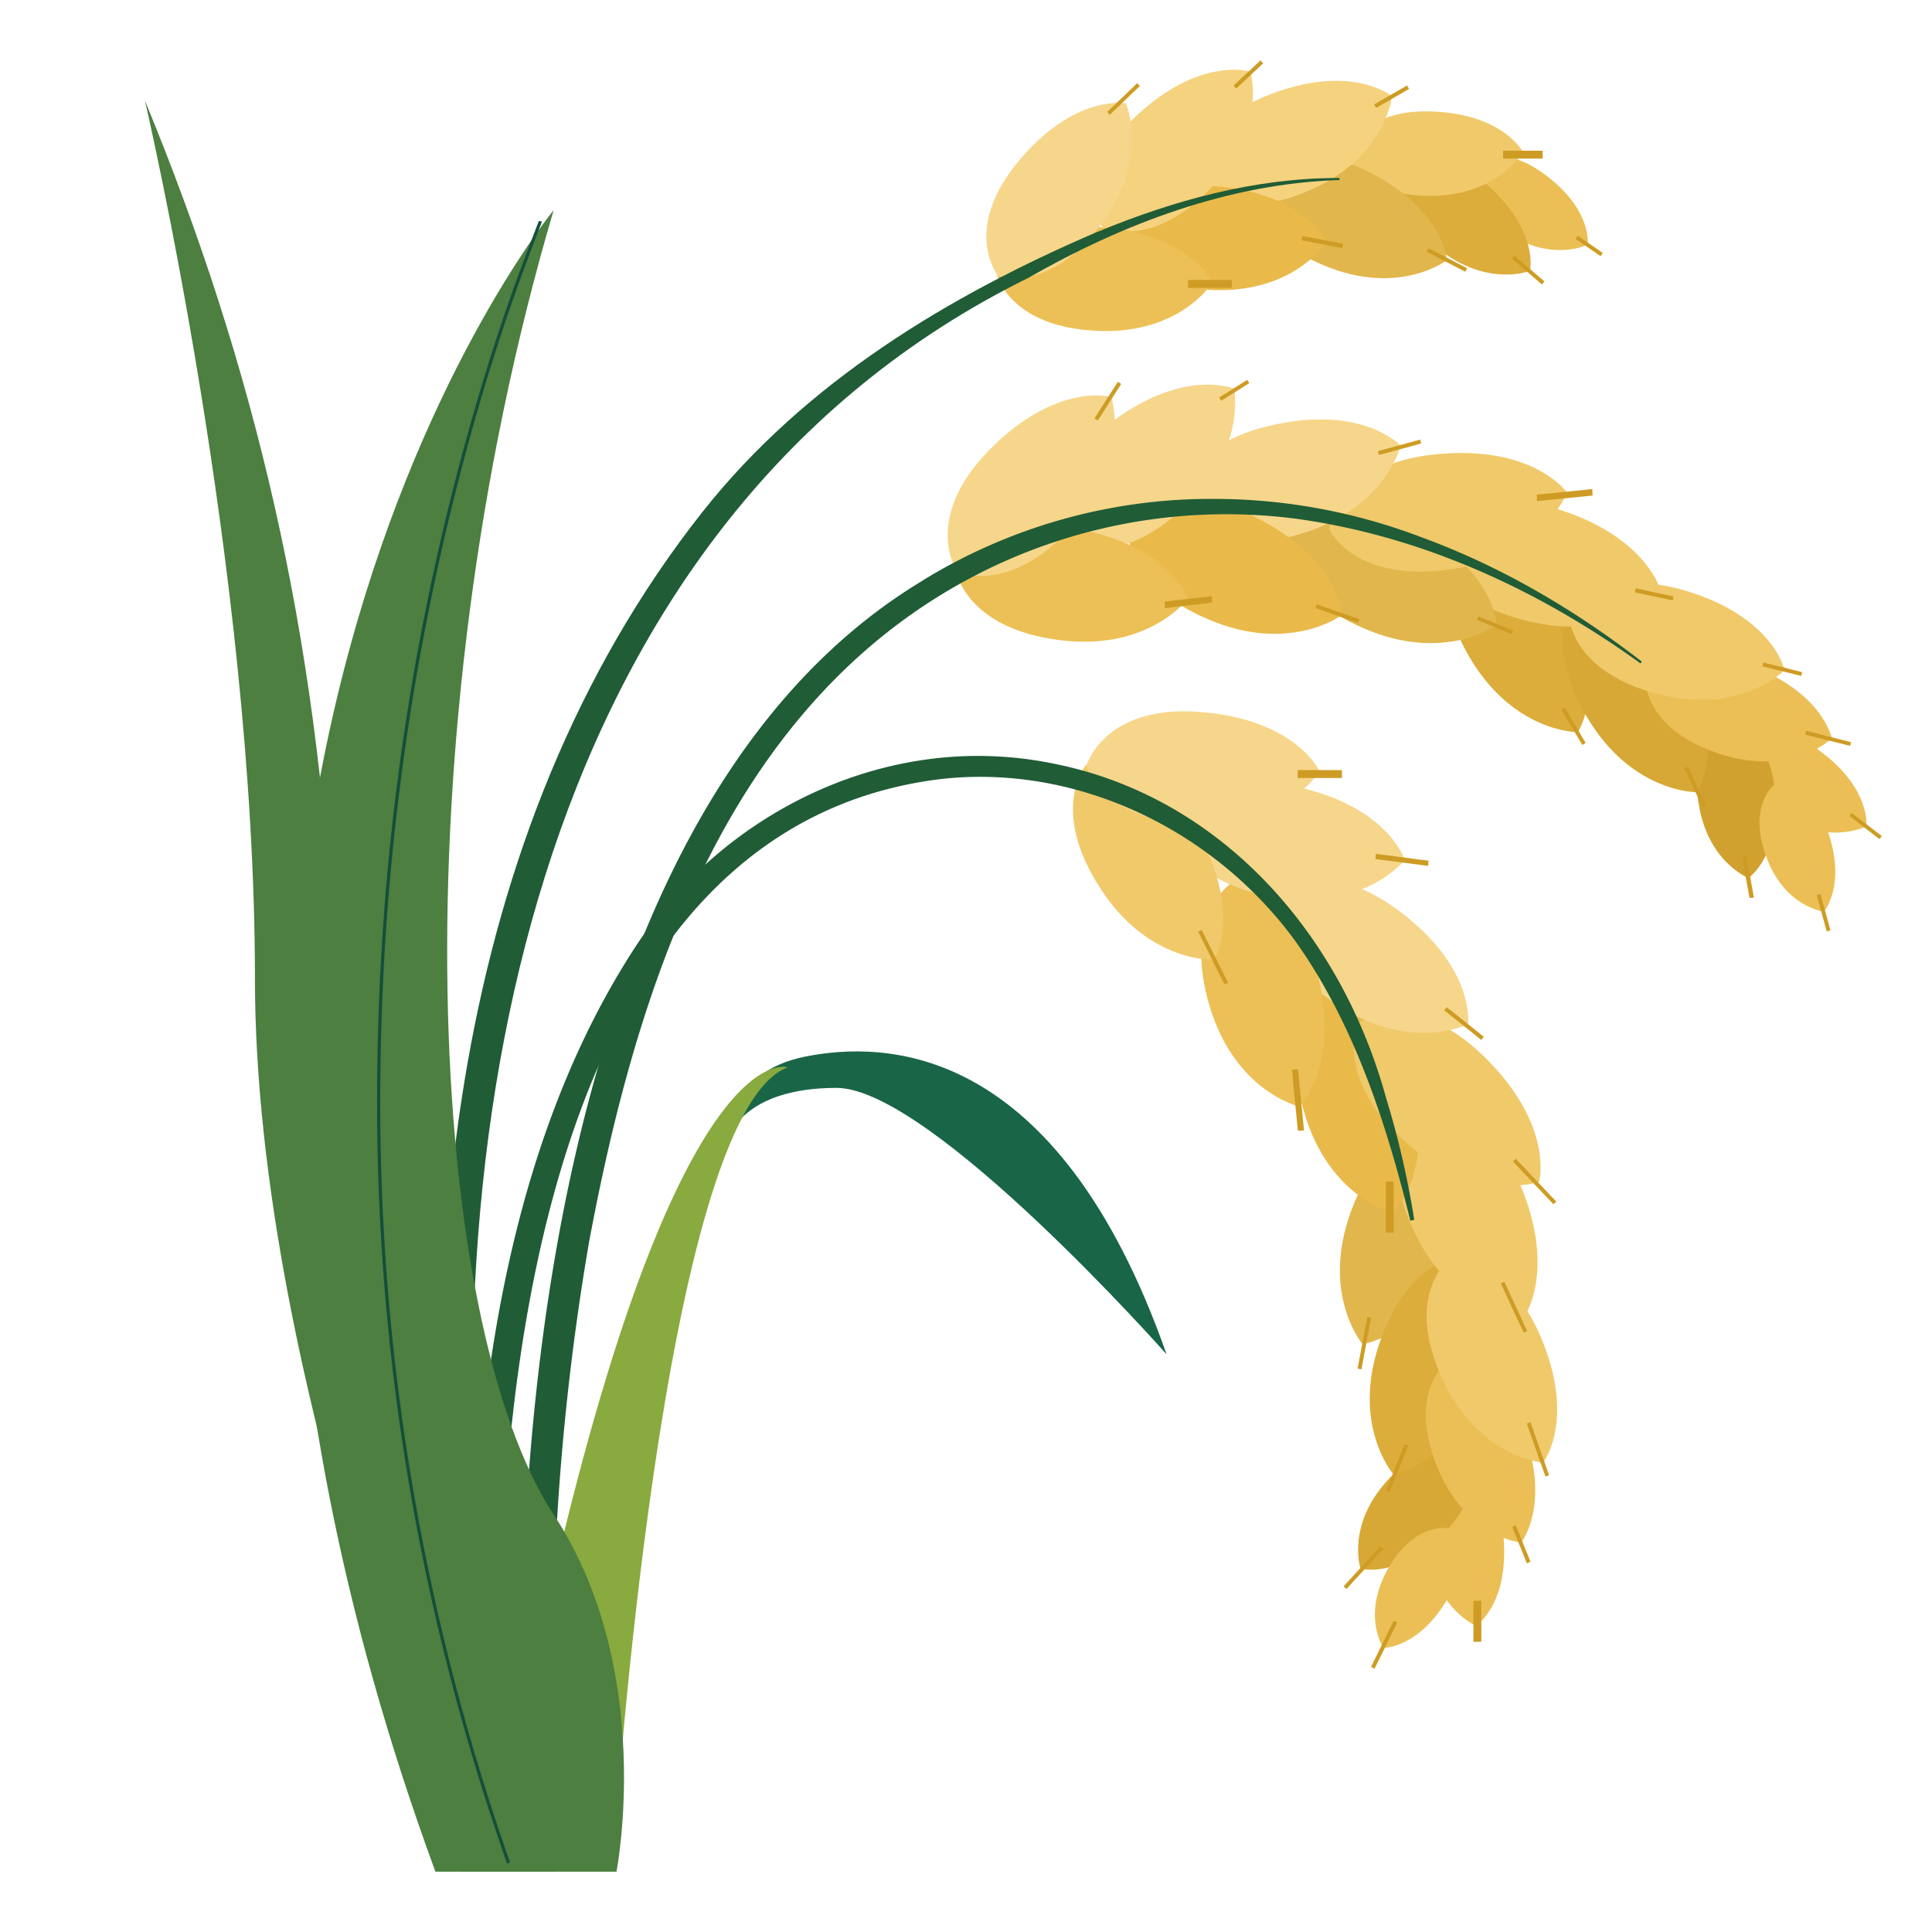 <?xml version="1.0" standalone="no"?><!DOCTYPE svg PUBLIC "-//W3C//DTD SVG 1.1//EN" "http://www.w3.org/Graphics/SVG/1.1/DTD/svg11.dtd"><svg t="1764143863811" class="icon" viewBox="0 0 1024 1024" version="1.1" xmlns="http://www.w3.org/2000/svg" p-id="7326" xmlns:xlink="http://www.w3.org/1999/xlink" width="256" height="256"><path d="M941.615 431.383c-29.324-18.897-23.133-39.098-23.133-39.098s16.896-15.407 45.149 5.027c28.253 20.387 25.6 40.681 25.6 40.681s-20.713 10.752-47.569-6.609" fill="#EBBF55" p-id="7327"></path><path d="M900.189 425.239c-4.887-34.351 14.522-42.961 14.522-42.961s22.9 2.607 26.019 37.236c3.119 34.537-14.057 45.847-14.057 45.847s-21.876-8.611-26.438-40.122" fill="#D0A12E" p-id="7328"></path><path d="M778.426 347.555c-25.414-44.265-3.724-66.467-3.724-66.467s32.535-8.797 55.622 36.817c22.993 45.475 5.865 70.191 5.865 70.191s-34.444 0.093-57.763-40.541" fill="#DCAD3B" p-id="7329"></path><path d="M841.076 380.044c-25.926-43.985-4.468-66.42-4.468-66.42s32.442-9.216 56.041 36.166c23.552 45.196 6.703 70.097 6.703 70.097s-34.444 0.465-58.228-39.843" fill="#D7A835" p-id="7330"></path><path d="M913.873 400.291c-40.82-12.009-41.612-38.121-41.612-38.121s13.359-24.297 53.62-10.054c40.122 14.15 45.009 39.145 45.009 39.145s-19.596 20.061-57.018 9.03" fill="#EBBF55" p-id="7331"></path><path d="M880.035 368.175c-47.244-11.636-48.314-41.053-48.314-41.053s15.313-28.067 61.905-13.964c46.452 14.057 52.224 41.984 52.224 41.984s-22.528 23.645-65.815 13.033" fill="#F0C96A" p-id="7332"></path><path d="M809.425 329.123c-51.2-12.567-52.364-44.544-52.364-44.544s16.617-30.487 67.165-15.174c50.409 15.267 56.646 45.615 56.646 45.615s-24.436 25.647-71.401 14.103" fill="#F0C96A" p-id="7333"></path><path d="M722.711 332.986c-46.918-20.433-42.729-51.2-42.729-51.2s20.899-26.391 66.7-3.444c45.615 22.854 46.639 52.876 46.639 52.876s-27.601 20.48-70.609 1.769" fill="#E1B64C" p-id="7334"></path><path d="M770.095 301.568c-52.131 8.052-65.629-20.992-65.629-20.992s3.584-34.444 56.18-39.75c52.41-5.306 69.911 20.294 69.911 20.294s-12.66 33.094-60.509 40.448" fill="#F0C96A" p-id="7335"></path><path d="M689.431 282.95c-49.105 14.429-65.722-11.729-65.722-11.729s-1.071-33.652 48.826-45.475c49.711-11.823 69.818 10.519 69.818 10.519s-7.913 33.42-52.922 46.685" fill="#F6D68A" p-id="7336"></path><path d="M640.652 328.378c-47.104-20.015-43.194-50.781-43.194-50.781s20.62-26.577 66.653-4.096c45.894 22.435 47.151 52.457 47.151 52.457s-27.462 20.759-70.609 2.42" fill="#E9BA4A" p-id="7337"></path><path d="M625.897 270.569c-38.4 33.792-64.559 17.036-64.559 17.036s-15.22-29.975 24.995-61.719c40.029-31.651 67.77-19.875 67.77-19.875s6.982 33.606-28.207 64.559" fill="#F6D68A" p-id="7338"></path><path d="M562.688 339.409c-50.828-5.958-55.855-36.538-55.855-36.538s12.335-31.325 62.836-22.668c50.362 8.611 60.044 37.05 60.044 37.05s-20.48 27.648-67.025 22.156" fill="#ECC056" p-id="7339"></path><path d="M569.158 277.969c-33.792 38.353-61.905 25.088-61.905 25.088s-18.851-27.881 16.989-64.419c35.7-36.445 64.698-28.253 64.698-28.253s11.171 32.442-19.782 67.584" fill="#F6D68A" p-id="7340"></path><path d="M936.727 455.68c-11.031-27.695 3.258-39.424 3.258-39.424s19.456-3.165 29.044 25.135c9.542 28.253-2.327 41.751-2.327 41.751s-19.828-2.095-29.975-27.462" fill="#EBBF55" p-id="7341"></path><path d="M756.736 820.969c-4.375-34.63 15.081-42.868 15.081-42.868s22.668 3.025 25.181 37.841c2.513 34.723-14.708 45.754-14.708 45.754s-21.551-8.983-25.553-40.727" fill="#EBBF55" p-id="7342"></path><path d="M734.813 785.268c23.18-25.833 42.217-16.524 42.217-16.524s12.753 19.223-11.776 43.892c-24.436 24.576-44.172 18.711-44.172 18.711s-7.447-22.342 13.731-46.08" fill="#D7A835" p-id="7343"></path><path d="M716.055 642.048c17.548-47.942 48.5-45.615 48.5-45.615s27.648 19.316 7.54 66.327c-20.015 46.825-49.99 49.571-49.99 49.571s-22.156-26.252-6.051-70.284" fill="#E1B64C" p-id="7344"></path><path d="M731.462 710.935c16.989-48.128 47.942-46.127 47.942-46.127s27.927 18.944 8.378 66.188c-19.549 47.057-49.431 50.176-49.431 50.176s-22.435-26.065-6.889-70.237" fill="#DCAD3B" p-id="7345"></path><path d="M762.694 779.683c-17.036-38.959 2.467-56.32 2.467-56.32s27.183-5.446 42.17 34.583c14.941 39.796-1.071 59.625-1.071 59.625s-27.927-2.095-43.567-37.888" fill="#EBBF55" p-id="7346"></path><path d="M765.58 733.091c-21.457-43.613 0.372-63.348 0.372-63.348s31.325-6.33 50.502 38.447c19.084 44.591 1.396 67.025 1.396 67.025s-32.582-2.095-52.271-42.077" fill="#F0C96A" p-id="7347"></path><path d="M750.127 653.964c-23.319-47.337 0.465-68.748 0.465-68.748s33.978-6.889 54.737 41.658c20.713 48.407 1.489 72.751 1.489 72.751s-35.375-2.234-56.692-45.615" fill="#F0C96A" p-id="7348"></path><path d="M691.386 590.01c-14.522-49.105 11.776-65.629 11.776-65.629s33.652-0.977 45.475 48.873c11.869 49.664-10.519 69.679-10.519 69.679s-33.42-7.959-46.732-52.922" fill="#E9BA4A" p-id="7349"></path><path d="M745.937 606.115c-39.703-34.769-26.065-63.767-26.065-63.767s28.625-19.409 66.513 17.455c37.702 36.771 29.37 66.607 29.37 66.607s-33.513 11.59-69.818-20.294" fill="#F0C96A" p-id="7350"></path><path d="M708.329 532.34c-42.636-28.346-33.28-57.903-33.28-57.903s25.135-22.435 66.234 8.192c41.007 30.487 36.817 60.23 36.817 60.23s-30.72 15.453-69.772-10.519" fill="#F6D68A" p-id="7351"></path><path d="M641.303 533.923c-14.895-48.919 11.171-65.722 11.171-65.722s33.606-1.257 45.94 48.407c12.288 49.571-9.868 69.865-9.868 69.865s-33.513-7.68-47.244-52.55" fill="#ECC056" p-id="7352"></path><path d="M676.957 475.695c-50.548-7.68-54.551-38.493-54.551-38.493s13.219-30.906 63.348-20.48c49.99 10.24 58.787 39.098 58.787 39.098s-21.225 26.996-67.584 19.875" fill="#F6D68A" p-id="7353"></path><path d="M583.633 471.505c-28.113-42.729-7.913-66.188-7.913-66.188s31.884-10.705 57.716 33.513c25.786 44.125 10.24 69.818 10.24 69.818s-34.304 2.095-60.044-37.097" fill="#F0C96A" p-id="7354"></path><path d="M634.833 437.015c-51.107-1.257-58.973-31.279-58.973-31.279s9.216-32.396 60.23-28.393c50.874 3.91 63.255 31.372 63.255 31.372s-17.687 29.463-64.512 28.3" fill="#F6D68A" p-id="7355"></path><path d="M734.953 832.791c14.15-26.252 32.303-22.807 32.303-22.807s14.941 12.847-0.559 38.4c-15.546 25.46-33.513 25.041-33.513 25.041s-11.124-16.524 1.769-40.634" fill="#EBBF55" p-id="7356"></path><path d="M488.96 307.759c-184.972 111.43-217.088 421.469-212.247 618.217l16.663-0.838c-2.56-88.809 3.724-178.735 18.758-266.38 23.738-127.348 67.537-268.102 182.924-341.178a288.954 288.954 0 0 1 190.511-42.822c66.793 8.844 129.489 37.469 183.901 76.847l0.745-0.931c-35.607-27.555-74.985-50.735-117.667-66.234a308.596 308.596 0 0 0-109.242-20.015 291.607 291.607 0 0 0-154.345 43.287" fill="#205C36" p-id="7357"></path><path d="M336.524 502.225c-81.92 125.905-92.253 300.684-84.852 448.977l15.732-1.536a1106.106 1106.106 0 0 1-1.117-130.327c7.633-159.185 50.874-383.721 231.703-406.342 71.54-8.378 144.524 25.833 188.323 85.457 31.092 43.567 48.221 95.884 61.207 148.527l2.048-0.465a466.385 466.385 0 0 0-14.801-64.186c-23.924-87.505-87.319-158.906-173.987-177.105a199.68 199.68 0 0 0-42.496-4.561c-71.447 0-141.126 38.959-181.76 101.562" fill="#205C36" p-id="7358"></path><path d="M798.255 123.252c-26.391-17.455-20.573-35.793-20.573-35.793s15.593-13.871 41.053 4.98c25.414 18.804 22.807 37.236 22.807 37.236s-18.991 9.588-43.287-6.423" fill="#EBBF55" p-id="7359"></path><path d="M761.949 131.584c-28.486-22.807-19.828-43.287-19.828-43.287s19.363-14.289 46.545 10.1c27.229 24.297 22.249 45.196 22.249 45.196s-22.854 8.983-48.966-12.009" fill="#DCAD3B" p-id="7360"></path><path d="M759.529 103.796c-38.4 0.652-45.196-21.551-45.196-21.551s5.958-24.483 44.358-23.18c38.26 1.303 48.407 21.457 48.407 21.457s-12.381 22.575-47.569 23.273" fill="#F0C96A" p-id="7361"></path><path d="M701.905 140.753c-43.567-18.06-40.262-46.452-40.262-46.452s18.804-24.669 61.393-4.329c42.449 20.294 43.846 47.942 43.846 47.942s-25.135 19.409-64.977 2.839" fill="#E1B64C" p-id="7362"></path><path d="M695.389 100.305c-42.961 19.409-61.487-2.42-61.487-2.42s-5.213-30.534 38.772-47.663c43.846-17.082 65.071 0.791 65.071 0.791s-2.932 31.511-42.356 49.338" fill="#F5D27E" p-id="7363"></path><path d="M643.258 153.74c-47.151-1.536-54.132-29.277-54.132-29.277s8.844-29.696 55.855-25.693c46.964 4.003 58.089 29.37 58.089 29.37s-16.617 26.996-59.811 25.6" fill="#E9BA4A" p-id="7364"></path><path d="M641.955 99.514c-32.582 33.978-57.949 20.666-57.949 20.666s-16.291-26.391 18.106-58.647c34.304-32.116 60.649-23.505 60.649-23.505s9.076 30.301-20.806 61.487" fill="#F5D27E" p-id="7365"></path><path d="M582.749 175.383c-47.151-1.536-54.132-29.231-54.132-29.231s8.844-29.696 55.855-25.693c46.964 4.003 58.089 29.37 58.089 29.37s-16.617 26.996-59.811 25.6" fill="#ECC056" p-id="7366"></path><path d="M583.913 118.458c-28.02 37.841-54.924 27.788-54.924 27.788s-19.456-24.111 10.566-60.463c29.929-36.259 57.204-30.999 57.204-30.999s12.8 28.951-12.847 63.674" fill="#F6D68A" p-id="7367"></path><path d="M581.632 122.88c-78.569 33.699-154.764 79.5-209.222 148.34-134.516 170.403-154.671 404.294-129.024 612.771h16.663l-3.119-27.229c-28.113-262.656 28.346-581.26 288.023-709.446C595.037 118.598 651.636 97.187 709.958 95.418v-1.071h-0.931c-43.892 0-87.04 11.823-127.395 28.579" fill="#205C36" p-id="7368"></path><path d="M76.8 53.295s58.321 249.204 58.321 465.175S244.364 992.023 244.364 992.023h50.036s-109.056-319.162-117.62-490.124c-8.332-166.167-41.658-307.34-99.98-448.605" fill="#4C7F40" p-id="7369"></path><path d="M618.31 717.824s-124.975-141.219-174.964-141.219-57.204 26.531-57.204 26.531-1.117-34.769 40.541-43.101 133.306-8.285 191.628 157.789" fill="#186647" p-id="7370"></path><path d="M325.772 975.407s25.041-384.745 91.695-409.693c0 0-56.413-19.828-124.044 269.684v156.625l32.349-16.617z" fill="#88AA3E" p-id="7371"></path><path d="M293.423 111.43S26.531 435.386 230.772 992.023H326.749s20.992-106.682-33.327-189.347c-66.653-101.376-83.316-408.716 0-691.2" fill="#4C7F40" p-id="7372"></path><path d="M285.603 117.108l1.629 0.326c0 0.093-8.378 21.69-13.684 36.631a1146.554 1146.554 0 0 0-29.137 95.232 1313.42 1313.42 0 0 0-42.682 313.251 1212.695 1212.695 0 0 0 68.608 424.588l-1.583 0.559a1214.836 1214.836 0 0 1-68.701-425.1c1.629-111.523 17.361-216.902 42.729-313.716 9.263-35.375 19.084-66.979 29.184-95.418 5.399-15.081 13.684-36.445 13.638-36.305z" fill="#134F3B" p-id="7373"></path><path d="M602.764 44.079l1.396 1.489-15.919 15.267-1.396-1.536zM668.113 32.023l1.396 1.536-13.033 12.195-0.605 0.559a8.937 8.937 0 0 0-0.698 0.605l-1.396-1.536 14.336-13.405zM745.798 45.335l1.024 1.815-17.455 10.054-1.024-1.862 17.455-10.054zM796.672 84.061h20.945v-4.189h-20.945zM836.236 124.928a17.315 17.315 0 0 0 0.745 0.465l0.465 0.326 12.102 8.378-1.21 1.676-11.869-8.192-0.652-0.465-0.745-0.465 1.164-1.722zM802.583 135.401l1.21 1.071 0.465 0.419 14.336 12.288-1.35 1.583-16.012-13.777 1.396-1.583zM757.201 131.631l10.24 5.26 10.147 5.26-0.931 1.862-10.24-5.26-1.257-0.652-8.937-4.655 0.977-1.862zM690.362 125.114l1.21 0.186 0.698 0.14 8.844 1.722 8.378 1.583 1.117 0.233 1.21 0.233-0.326 2.281a8.657 8.657 0 0 1-1.257-0.279l-1.071-0.14-8.378-1.629-10.799-2.095 0.372-2.281zM652.94 148.387v4.189h-23.273v-4.189z" fill="#CE9C24" p-id="7374"></path><path d="M592.477 202.38l1.769 1.117-6.191 9.681-6.191 9.681-1.769-1.117 0.931-1.443 0.419-0.652 4.841-7.587 6.191-9.681zM661.039 201.309l1.117 1.769-14.895 9.356-1.071-1.769 14.848-9.309zM753.292 235.055h-0.093l-0.279 0.093-1.024 0.279-4.189 1.164-5.213 1.396-1.396 0.372-10.24 2.793-0.512-2.048 16.756-4.561 4.189-1.164 1.117-0.279 0.279-0.093 0.605 2.048zM843.962 259.258l0.14 3.398-27.229 2.7-0.698 0.093-1.536 0.14-0.14-3.444 2.607-0.279h0.745l26.065-2.653zM866.956 311.855c0.233 0 0.465 0.093 0.652 0.14l0.605 0.093 18.851 4.049-0.465 2.095-17.92-3.817-0.605-0.093-0.279-0.047-0.605-0.186-0.652-0.093 0.419-2.188zM934.633 351.139l0.652 0.186 0.605 0.14 3.584 0.931 1.815 0.372a35.002 35.002 0 0 0 2.327 0.559l2.979 0.745 8.564 2.188-0.512 2.001-8.564-2.141-3.025-0.745a40.401 40.401 0 0 0-2.327-0.559l-1.21-0.326-5.399-1.35 0.465-2.001zM957.347 387.351l23.738 6.004-0.465 1.955-19.13-4.748-1.257-0.326-3.398-0.838 0.465-2.048zM981.504 430.918l14.429 11.078 0.465 0.326 1.024 0.791-1.257 1.629-15.919-12.241 1.257-1.629zM964.887 473.833l5.306 19.27-2.001 0.559-5.306-19.27 2.001-0.559zM925.51 452.98l4.096 22.714-2.327 0.279-4.096-22.668 2.327-0.326zM894.604 406.342l0.186 0.326 0.279 0.605a16.012 16.012 0 0 1 0.419 0.931l0.279 0.559 5.725 12.288 2.048 4.375 0.791 1.676-1.908 0.931-1.489-3.258-1.303-2.793-5.865-12.66-0.279-0.559a24.623 24.623 0 0 1-0.698-1.536l1.862-0.884zM829.393 375.11l10.054 17.036 0.465 0.745 0.465 0.931-1.722 1.024-0.512-0.884-0.465-0.791-10.054-16.989 1.769-1.117zM783.639 326.656l0.884 0.372 0.559 0.233 16.989 6.982-0.791 1.862-18.432-7.54 0.791-1.908zM697.949 320.279l1.629 0.559 0.605 0.233c2.467 0.931 5.772 2.001 20.247 7.121l-0.698 1.955c-18.758-6.516-18.758-6.516-22.481-7.913l0.698-1.955zM642.234 315.951l0.14 3.444-22.528 2.653-0.652 0.14c-0.559 0-1.117 0.14-1.769 0.186l-0.14-3.491 1.396-0.186 0.698-0.093 22.807-2.607z" fill="#CE9C24" p-id="7375"></path><path d="M687.802 412.346h23.459v-4.189h-23.459zM729.228 452.561l24.669 3.212 0.745 0.093 2.513 0.326-0.186 2.746-1.489-0.186-0.698-0.093-25.786-3.351 0.233-2.793zM766.743 533.83l1.862 1.489 0.605 0.419 17.222 13.777-1.303 1.676-19.689-15.732 1.303-1.629zM803.375 614.167l21.504 22.714-1.536 1.396-21.504-22.668zM797.324 679.377l12.102 26.065-1.862 0.884-12.102-26.065zM811.194 753.85l8.983 25.553 0.233 0.698 0.652 1.815-1.955 0.652-0.372-1.117-0.279-0.698-0.233-0.652-8.983-25.6 1.955-0.652zM803.375 808.448l0.419 0.931 0.326 0.838 7.075 17.548-1.955 0.791-6.097-15.174-0.326-0.791-0.652-1.583-0.186-0.559-0.465-1.21 1.862-0.791zM785.129 848.431v21.737h-4.189v-21.737zM738.676 859.043l1.862 0.931-12.009 24.483-1.862-0.931zM731.695 819.479l1.536 1.396-9.775 10.659-9.775 10.659-1.536-1.396 9.775-10.705 9.775-10.612zM744.495 765.393l1.862 0.791-9.821 24.669-1.908-0.791zM724.666 698.089l2.048 0.372-5.12 27.322-2.048-0.372zM738.676 626.223v27.089h-4.189v-27.089zM688.035 566.784c0 0.559 0.093 1.071 0.14 1.583v0.698c0.419 3.724 0.745 7.401 2.979 30.115l-3.258 0.14-2.793-28.672-0.047-0.745-0.279-2.979 3.258-0.14zM636.928 492.916l7.168 14.336 1.396 2.793 1.489 2.932 0.838 1.722 0.465 0.931 0.419 0.838 0.372 0.745 0.698 1.303 0.14 0.326 0.326 0.652 0.698 1.35-1.862 0.931-0.931-1.676-0.233-0.652-1.071-2.048-0.465-0.838-4.189-8.378-1.676-3.444-5.446-10.892 1.862-0.931z" fill="#CE9C24" p-id="7376"></path></svg>